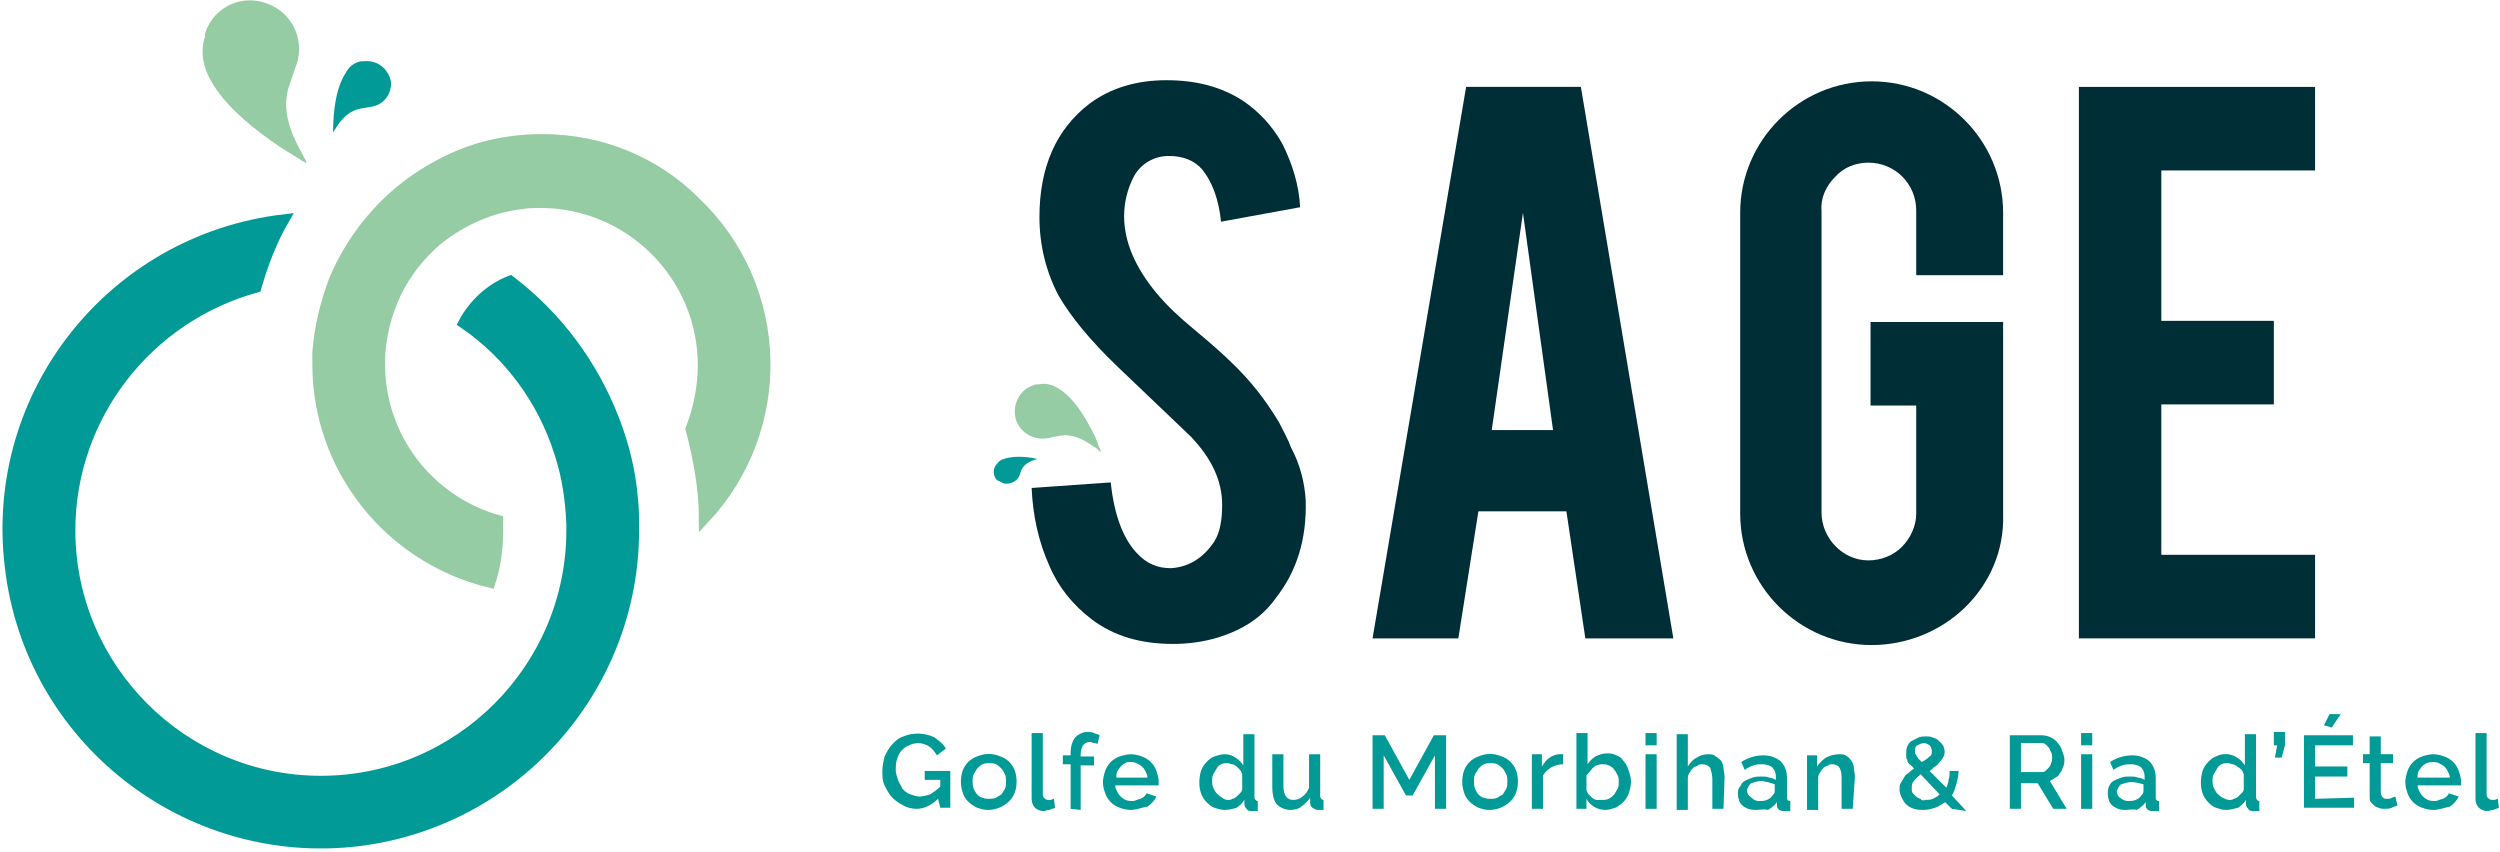 <?xml version="1.0" encoding="utf-8"?>
<!-- Generator: Adobe Illustrator 26.0.3, SVG Export Plug-In . SVG Version: 6.00 Build 0)  -->
<svg version="1.1" id="Calque_1" xmlns="http://www.w3.org/2000/svg" xmlns:xlink="http://www.w3.org/1999/xlink" x="0px" y="0px"
	 viewBox="0 0 224.4 76.5" style="enable-background:new 0 0 224.4 76.5;" xml:space="preserve">
<style type="text/css">
	.st0{fill:#029A96;}
	.st1{fill:#96CCA3;}
	.st2{fill:#96CCA3;stroke:#96CCA3;stroke-width:0.93;stroke-miterlimit:10;}
	.st3{fill:#029A96;stroke:#029A96;stroke-width:0.93;stroke-miterlimit:10;}
	.st4{fill:#002E36;}
</style>
<g>
	<path class="st0" d="M84.2,71.7c-0.5,0.5-1.2,0.9-1.9,0.9c-0.4,0-0.9-0.1-1.2-0.3c-0.4-0.2-0.7-0.4-1-0.7c-0.3-0.3-0.5-0.7-0.7-1.1
		c-0.2-0.4-0.2-0.8-0.2-1.3c0-0.4,0.1-0.9,0.2-1.3c0.2-0.4,0.4-0.8,0.7-1.1c0.3-0.3,0.6-0.6,1-0.7c0.9-0.4,2-0.3,2.8,0.1
		c0.4,0.3,0.8,0.6,1,1l-0.8,0.6c-0.2-0.3-0.4-0.6-0.7-0.8c-0.3-0.2-0.7-0.3-1-0.3c-0.3,0-0.6,0.1-0.8,0.2c-0.3,0.1-0.5,0.3-0.7,0.5
		c-0.2,0.2-0.3,0.5-0.4,0.8c-0.1,0.3-0.1,0.6-0.1,0.9c0,0.3,0.1,0.6,0.2,0.9c0.1,0.3,0.3,0.5,0.4,0.8c0.2,0.2,0.4,0.4,0.7,0.5
		c0.3,0.1,0.6,0.2,0.8,0.2c0.3,0,0.7-0.1,1-0.2c0.3-0.2,0.6-0.4,0.9-0.7V70h-1.4v-0.8h2.3v3.3h-0.9L84.2,71.7z"/>
	<path class="st0" d="M88.7,72.7c-0.4,0-0.7-0.1-1-0.2c-0.6-0.3-1.1-0.7-1.3-1.4c-0.2-0.6-0.2-1.3,0-1.9c0.1-0.3,0.3-0.6,0.5-0.8
		c0.2-0.2,0.5-0.4,0.8-0.5c0.7-0.3,1.4-0.3,2.1,0c0.3,0.1,0.6,0.3,0.8,0.5c0.2,0.2,0.4,0.5,0.5,0.8c0.2,0.6,0.2,1.3,0,1.9
		c-0.1,0.3-0.3,0.6-0.5,0.8C90.1,72.4,89.4,72.7,88.7,72.7L88.7,72.7z M87.3,70.1c0,0.2,0,0.4,0.1,0.7c0.1,0.2,0.2,0.4,0.3,0.5
		c0.1,0.1,0.3,0.3,0.5,0.3c0.2,0.1,0.4,0.1,0.6,0.1c0.2,0,0.4,0,0.6-0.1c0.2-0.1,0.3-0.2,0.5-0.3c0.1-0.2,0.2-0.3,0.3-0.5
		c0.1-0.2,0.1-0.4,0.1-0.7c0-0.2,0-0.4-0.1-0.6c-0.1-0.2-0.2-0.4-0.3-0.5c-0.1-0.1-0.3-0.3-0.5-0.4c-0.2-0.1-0.4-0.1-0.6-0.1
		c-0.2,0-0.4,0-0.6,0.1c-0.2,0.1-0.3,0.2-0.5,0.4c-0.1,0.2-0.2,0.3-0.3,0.5C87.3,69.7,87.3,69.9,87.3,70.1L87.3,70.1z"/>
	<path class="st0" d="M92.6,65.8h1v5.4c0,0.2,0,0.3,0.1,0.4c0.1,0.1,0.2,0.2,0.4,0.2c0.1,0,0.2,0,0.2,0c0.1,0,0.2-0.1,0.3-0.1
		l0.1,0.8c-0.2,0.1-0.3,0.1-0.5,0.2c-0.2,0-0.4,0.1-0.5,0.1c-0.3,0-0.6-0.1-0.8-0.3c-0.2-0.2-0.3-0.5-0.3-0.8L92.6,65.8z"/>
	<path class="st0" d="M96.1,72.6v-4h-0.7v-0.8h0.7v-0.2c0-0.5,0.1-1,0.4-1.4c0.3-0.3,0.7-0.5,1.1-0.5c0.2,0,0.4,0,0.6,0.1
		c0.2,0.1,0.4,0.1,0.5,0.2l-0.2,0.8c-0.1-0.1-0.2-0.1-0.3-0.1c-0.1,0-0.2-0.1-0.4-0.1c-0.2,0-0.4,0.1-0.6,0.3
		c-0.1,0.2-0.2,0.5-0.2,0.8v0.2h1.2v0.8h-1.2v4L96.1,72.6z"/>
	<path class="st0" d="M101.5,72.7c-0.4,0-0.7-0.1-1-0.2c-0.3-0.1-0.6-0.3-0.8-0.5c-0.2-0.2-0.4-0.5-0.5-0.8c-0.1-0.3-0.2-0.6-0.2-1
		c0-0.3,0.1-0.7,0.2-1c0.1-0.3,0.3-0.6,0.5-0.8c0.2-0.2,0.5-0.4,0.8-0.5c0.3-0.1,0.7-0.2,1-0.2c0.4,0,0.7,0.1,1,0.2
		c0.3,0.1,0.6,0.3,0.8,0.5c0.2,0.2,0.4,0.5,0.5,0.8c0.1,0.3,0.2,0.6,0.2,0.9c0,0.1,0,0.1,0,0.2c0,0.1,0,0.1,0,0.2h-3.9
		c0,0.2,0.1,0.4,0.2,0.6c0.1,0.2,0.2,0.3,0.3,0.4c0.3,0.3,0.6,0.4,1,0.4c0.1,0,0.3,0,0.4-0.1c0.1,0,0.3-0.1,0.4-0.1
		c0.1-0.1,0.2-0.1,0.3-0.2c0.1-0.1,0.2-0.2,0.2-0.3l0.9,0.3c-0.2,0.4-0.5,0.7-0.8,0.9C102.4,72.5,102,72.7,101.5,72.7z M103,69.8
		c0-0.2-0.1-0.4-0.2-0.6c-0.1-0.2-0.2-0.3-0.3-0.4c-0.1-0.1-0.3-0.2-0.5-0.3c-0.2-0.1-0.4-0.1-0.5-0.1c-0.2,0-0.4,0-0.5,0.1
		c-0.2,0.1-0.3,0.2-0.4,0.3c-0.1,0.1-0.2,0.3-0.3,0.4c-0.1,0.2-0.1,0.4-0.1,0.6H103z"/>
	<path class="st0" d="M109.9,72.7c-0.3,0-0.6-0.1-0.9-0.2c-0.3-0.1-0.5-0.3-0.7-0.5c-0.2-0.2-0.4-0.5-0.5-0.8c-0.2-0.6-0.2-1.3,0-2
		c0.1-0.3,0.3-0.6,0.5-0.8c0.2-0.2,0.4-0.4,0.7-0.5c0.3-0.1,0.6-0.2,0.9-0.2c0.4,0,0.7,0.1,1,0.3c0.3,0.2,0.5,0.4,0.7,0.7v-2.8h1
		v5.6c0,0.1,0,0.2,0.1,0.3c0.1,0.1,0.1,0.1,0.2,0.1v0.9c-0.1,0-0.2,0-0.3,0h-0.2c-0.2,0-0.4,0-0.5-0.2c-0.1-0.1-0.2-0.2-0.2-0.4
		l0-0.4c-0.2,0.3-0.4,0.5-0.7,0.7C110.7,72.6,110.3,72.7,109.9,72.7z M110.2,71.8c0.2,0,0.3,0,0.4-0.1c0.1,0,0.3-0.1,0.4-0.2
		c0.1-0.1,0.2-0.2,0.3-0.3c0.1-0.1,0.2-0.2,0.2-0.4v-1.3c-0.1-0.2-0.1-0.3-0.2-0.4c-0.1-0.1-0.2-0.2-0.3-0.3
		c-0.1-0.1-0.3-0.2-0.4-0.2c-0.1,0-0.3-0.1-0.4-0.1c-0.2,0-0.4,0-0.6,0.1c-0.2,0.1-0.3,0.2-0.4,0.4c-0.1,0.2-0.2,0.3-0.3,0.5
		c-0.1,0.2-0.1,0.4-0.1,0.6c0,0.2,0,0.4,0.1,0.6c0.1,0.2,0.2,0.4,0.3,0.5c0.1,0.1,0.3,0.3,0.5,0.4C109.8,71.7,110,71.8,110.2,71.8z"
		/>
	<path class="st0" d="M115.8,72.7c-0.4,0-0.9-0.2-1.2-0.5c-0.3-0.4-0.4-1-0.4-1.5v-3h1v2.8c0,0.9,0.3,1.3,0.9,1.3
		c0.3,0,0.6-0.1,0.8-0.3c0.3-0.2,0.5-0.5,0.6-0.8v-3h1v3.7c0,0.1,0,0.2,0.1,0.3c0.1,0.1,0.1,0.1,0.2,0.1v0.9c-0.1,0-0.2,0-0.3,0
		h-0.2c-0.2,0-0.3-0.1-0.5-0.2c-0.1-0.1-0.2-0.2-0.2-0.4l0-0.5c-0.2,0.3-0.5,0.6-0.8,0.8C116.6,72.6,116.2,72.7,115.8,72.7z"/>
	<path class="st0" d="M128.8,72.6v-4.8l-2,3.6h-0.6l-2-3.6v4.8h-1v-6.6h1.1l2.2,4l2.2-4h1.1v6.6L128.8,72.6z"/>
	<path class="st0" d="M133.7,72.7c-0.4,0-0.7-0.1-1-0.2c-0.6-0.3-1.1-0.7-1.3-1.4c-0.2-0.6-0.2-1.3,0-1.9c0.1-0.3,0.3-0.6,0.5-0.8
		c0.2-0.2,0.5-0.4,0.8-0.5c0.7-0.3,1.4-0.3,2.1,0c0.3,0.1,0.6,0.3,0.8,0.5c0.2,0.2,0.4,0.5,0.5,0.8c0.2,0.6,0.2,1.3,0,1.9
		c-0.1,0.3-0.3,0.6-0.5,0.8C135.1,72.4,134.4,72.7,133.7,72.7z M132.3,70.1c0,0.2,0,0.4,0.1,0.7c0.1,0.2,0.2,0.4,0.3,0.5
		c0.1,0.1,0.3,0.3,0.5,0.3c0.2,0.1,0.4,0.1,0.6,0.1c0.2,0,0.4,0,0.6-0.1c0.2-0.1,0.3-0.2,0.5-0.3c0.1-0.2,0.2-0.3,0.3-0.5
		c0.1-0.2,0.1-0.4,0.1-0.7c0-0.2,0-0.4-0.1-0.6c-0.1-0.2-0.2-0.4-0.3-0.5c-0.1-0.1-0.3-0.3-0.5-0.4c-0.2-0.1-0.4-0.1-0.6-0.1
		c-0.2,0-0.4,0-0.6,0.1c-0.2,0.1-0.3,0.2-0.5,0.4c-0.1,0.2-0.2,0.3-0.3,0.5C132.3,69.7,132.3,69.9,132.3,70.1L132.3,70.1z"/>
	<path class="st0" d="M140.3,68.6c-0.4,0-0.7,0.1-1.1,0.3c-0.3,0.2-0.5,0.4-0.7,0.7v3h-1v-4.9h0.9v1.1c0.2-0.3,0.4-0.6,0.7-0.8
		c0.3-0.2,0.6-0.3,0.9-0.3h0.2c0,0,0.1,0,0.1,0V68.6z"/>
	<path class="st0" d="M144.1,72.7c-0.7,0-1.4-0.4-1.7-1v0.9h-0.9v-6.8h1v2.8c0.2-0.3,0.4-0.5,0.7-0.7c0.6-0.3,1.3-0.4,1.9-0.1
		c0.3,0.1,0.5,0.3,0.7,0.6c0.2,0.2,0.3,0.5,0.4,0.8c0.1,0.3,0.2,0.6,0.2,1c0,0.3-0.1,0.7-0.2,1c-0.1,0.3-0.3,0.6-0.5,0.8
		c-0.2,0.2-0.5,0.4-0.7,0.5C144.7,72.6,144.4,72.7,144.1,72.7z M143.8,71.8c0.2,0,0.4,0,0.6-0.1c0.2-0.1,0.3-0.2,0.5-0.4
		c0.1-0.2,0.2-0.3,0.3-0.5c0.1-0.2,0.1-0.4,0.1-0.6c0-0.2,0-0.4-0.1-0.6c-0.1-0.2-0.2-0.4-0.3-0.5c-0.1-0.2-0.3-0.3-0.5-0.4
		c-0.2-0.1-0.4-0.1-0.6-0.1c-0.3,0-0.6,0.1-0.8,0.3c-0.2,0.2-0.4,0.5-0.6,0.7v1.3c0,0.1,0.1,0.3,0.2,0.4c0.1,0.1,0.2,0.2,0.3,0.3
		c0.1,0.1,0.3,0.2,0.4,0.2C143.5,71.8,143.6,71.8,143.8,71.8z"/>
	<path class="st0" d="M147.7,66.9v-1.1h1v1.1H147.7z M147.7,72.6v-4.9h1v4.9H147.7z"/>
	<path class="st0" d="M154.7,72.6h-1v-2.7c0-0.3-0.1-0.7-0.2-1c-0.2-0.2-0.4-0.3-0.7-0.3c-0.1,0-0.3,0-0.4,0.1
		c-0.1,0.1-0.3,0.1-0.4,0.2c-0.1,0.1-0.2,0.2-0.3,0.4c-0.1,0.1-0.2,0.3-0.2,0.5v2.9h-1v-6.8h1v2.9c0.2-0.3,0.4-0.6,0.8-0.8
		c0.3-0.2,0.7-0.3,1-0.3c0.3,0,0.5,0,0.7,0.2c0.2,0.1,0.4,0.3,0.5,0.4c0.1,0.2,0.2,0.4,0.2,0.6c0,0.3,0.1,0.5,0.1,0.8L154.7,72.6z"
		/>
	<path class="st0" d="M157.6,72.7c-0.2,0-0.4,0-0.7-0.1c-0.2-0.1-0.4-0.2-0.5-0.3c-0.1-0.1-0.3-0.3-0.3-0.5
		c-0.1-0.2-0.1-0.4-0.1-0.6c0-0.2,0-0.4,0.2-0.6c0.1-0.2,0.2-0.4,0.4-0.5c0.2-0.1,0.4-0.2,0.7-0.3c0.3-0.1,0.5-0.1,0.8-0.1
		c0.2,0,0.5,0,0.7,0.1c0.2,0,0.4,0.1,0.6,0.2v-0.3c0-0.3-0.1-0.6-0.3-0.8c-0.2-0.2-0.6-0.3-0.9-0.3c-0.3,0-0.5,0-0.8,0.1
		c-0.3,0.1-0.5,0.2-0.8,0.4l-0.3-0.7c0.6-0.4,1.3-0.6,2-0.6c0.6,0,1.1,0.2,1.5,0.5c0.4,0.4,0.6,0.9,0.6,1.5v1.8
		c0,0.2,0.1,0.3,0.3,0.3v0.9c-0.1,0-0.2,0-0.3,0h-0.2c-0.2,0-0.3,0-0.5-0.1c-0.1-0.1-0.2-0.2-0.2-0.4l0-0.3
		c-0.2,0.3-0.5,0.5-0.8,0.7C158.3,72.6,158,72.7,157.6,72.7z M157.9,71.9c0.2,0,0.5,0,0.7-0.1c0.2-0.1,0.4-0.2,0.5-0.4
		c0.1-0.1,0.2-0.2,0.2-0.4v-0.6c-0.2-0.1-0.4-0.1-0.6-0.2c-0.2,0-0.4-0.1-0.6-0.1c-0.3,0-0.6,0.1-0.9,0.2c-0.2,0.1-0.3,0.4-0.4,0.6
		c0,0.2,0.1,0.5,0.3,0.6C157.4,71.8,157.6,71.9,157.9,71.9L157.9,71.9z"/>
	<path class="st0" d="M166.3,72.6h-1v-2.7c0-0.3,0-0.7-0.2-1c-0.1-0.2-0.4-0.3-0.6-0.3c-0.2,0-0.3,0-0.4,0.1
		c-0.2,0.1-0.3,0.1-0.4,0.2c-0.1,0.1-0.2,0.2-0.3,0.4c-0.1,0.1-0.2,0.3-0.2,0.5v2.9h-1v-4.9h0.9v1c0.2-0.3,0.5-0.6,0.8-0.8
		c0.4-0.2,0.8-0.3,1.2-0.3c0.2,0,0.5,0,0.7,0.2c0.2,0.1,0.3,0.3,0.4,0.4c0.1,0.2,0.2,0.4,0.2,0.6c0,0.3,0.1,0.5,0.1,0.8L166.3,72.6z
		"/>
	<path class="st0" d="M175.2,72.6l-0.6-0.6c-0.3,0.2-0.6,0.4-0.9,0.5c-0.3,0.1-0.7,0.2-1,0.2c-0.3,0-0.6,0-0.9-0.1
		c-0.3-0.1-0.5-0.2-0.7-0.4c-0.2-0.2-0.3-0.4-0.4-0.6c-0.1-0.2-0.2-0.5-0.2-0.7c0-0.2,0-0.4,0.1-0.6c0.1-0.2,0.2-0.3,0.3-0.5
		c0.1-0.2,0.2-0.3,0.4-0.4c0.1-0.1,0.3-0.3,0.5-0.4c-0.1-0.1-0.2-0.3-0.4-0.4c-0.1-0.1-0.2-0.2-0.2-0.4c-0.1-0.1-0.1-0.2-0.1-0.3
		c0-0.1,0-0.2,0-0.3c0-0.2,0-0.4,0.1-0.6c0.1-0.2,0.2-0.4,0.4-0.5c0.2-0.1,0.4-0.2,0.6-0.3c0.2-0.1,0.5-0.1,0.7-0.1
		c0.2,0,0.4,0,0.6,0.1c0.2,0.1,0.4,0.1,0.5,0.3c0.2,0.1,0.3,0.3,0.4,0.4c0.2,0.4,0.2,0.8,0,1.1c-0.1,0.2-0.2,0.3-0.3,0.4
		c-0.1,0.1-0.2,0.3-0.4,0.4c-0.2,0.1-0.3,0.3-0.5,0.4l1.5,1.5c0.1-0.2,0.2-0.5,0.2-0.7c0.1-0.3,0.1-0.5,0.1-0.8h0.8
		c0,0.4-0.1,0.8-0.2,1.2c-0.1,0.3-0.2,0.7-0.4,1l1.3,1.4L175.2,72.6z M172.8,71.8c0.2,0,0.5,0,0.7-0.1c0.2-0.1,0.4-0.2,0.6-0.4
		l-1.7-1.8c-0.2,0.2-0.4,0.3-0.6,0.6c-0.2,0.2-0.2,0.4-0.2,0.7c0,0.2,0,0.3,0.1,0.4c0.1,0.1,0.2,0.2,0.3,0.3
		c0.1,0.1,0.3,0.2,0.4,0.2C172.4,71.8,172.6,71.9,172.8,71.8z M171.9,67.4c0,0.1,0,0.1,0,0.2c0,0.1,0.1,0.1,0.1,0.2
		c0.1,0.1,0.1,0.2,0.2,0.3l0.3,0.3c0.2-0.1,0.5-0.3,0.7-0.5c0.2-0.1,0.2-0.3,0.2-0.5c0-0.2-0.1-0.4-0.2-0.5
		c-0.2-0.1-0.3-0.2-0.5-0.2c-0.2,0-0.4,0.1-0.6,0.2C171.9,67,171.9,67.2,171.9,67.4L171.9,67.4z"/>
	<path class="st0" d="M180.4,72.6V66h2.9c0.3,0,0.6,0.1,0.8,0.2c0.2,0.1,0.5,0.3,0.6,0.5c0.2,0.2,0.3,0.4,0.4,0.7
		c0.1,0.3,0.2,0.5,0.2,0.8c0,0.2,0,0.4-0.1,0.6c-0.1,0.2-0.1,0.4-0.3,0.6c-0.1,0.2-0.2,0.3-0.4,0.4c-0.2,0.1-0.3,0.2-0.5,0.3
		l1.5,2.5h-1.2l-1.4-2.3h-1.5v2.3L180.4,72.6z M181.4,69.3h1.8c0.1,0,0.3,0,0.4-0.1c0.1-0.1,0.2-0.2,0.3-0.3
		c0.1-0.1,0.2-0.3,0.2-0.4c0.1-0.2,0.1-0.3,0.1-0.5c0-0.2,0-0.3-0.1-0.5c-0.1-0.1-0.1-0.3-0.2-0.4c-0.1-0.1-0.2-0.2-0.3-0.3
		c-0.1-0.1-0.3-0.1-0.4-0.1h-1.8V69.3z"/>
	<path class="st0" d="M186.8,66.9v-1.1h1v1.1H186.8z M186.8,72.6v-4.9h1v4.9H186.8z"/>
	<path class="st0" d="M190.8,72.7c-0.2,0-0.4,0-0.7-0.1c-0.2-0.1-0.4-0.2-0.5-0.3c-0.1-0.1-0.3-0.3-0.3-0.5
		c-0.1-0.2-0.1-0.4-0.1-0.6c0-0.2,0-0.4,0.1-0.6c0.1-0.2,0.2-0.4,0.4-0.5c0.2-0.1,0.4-0.2,0.7-0.3c0.3-0.1,0.5-0.1,0.8-0.1
		c0.2,0,0.5,0,0.7,0.1c0.2,0,0.4,0.1,0.6,0.2v-0.3c0-0.3-0.1-0.6-0.3-0.8c-0.2-0.2-0.6-0.3-0.9-0.3c-0.3,0-0.5,0-0.8,0.1
		c-0.3,0.1-0.5,0.2-0.8,0.4l-0.3-0.7c0.6-0.4,1.3-0.6,2-0.6c0.6,0,1.1,0.2,1.5,0.5c0.4,0.4,0.6,0.9,0.6,1.5v1.8
		c0,0.2,0.1,0.3,0.3,0.3v0.9c-0.1,0-0.2,0-0.3,0h-0.2c-0.2,0-0.3,0-0.5-0.1c-0.1-0.1-0.2-0.2-0.2-0.4l0-0.3
		c-0.2,0.3-0.5,0.5-0.8,0.7C191.5,72.6,191.1,72.7,190.8,72.7z M191,71.9c0.2,0,0.5,0,0.7-0.1c0.2-0.1,0.4-0.2,0.5-0.4
		c0.1-0.1,0.2-0.2,0.2-0.4v-0.6c-0.4-0.1-0.7-0.2-1.1-0.2c-0.3,0-0.6,0.1-0.9,0.2c-0.2,0.1-0.3,0.4-0.4,0.6c0,0.2,0.1,0.5,0.3,0.6
		C190.5,71.8,190.8,71.9,191,71.9L191,71.9z"/>
	<path class="st0" d="M199.8,72.7c-0.3,0-0.6-0.1-0.9-0.2c-0.3-0.1-0.5-0.3-0.7-0.5c-0.2-0.2-0.4-0.5-0.5-0.8c-0.2-0.6-0.2-1.3,0-2
		c0.1-0.3,0.3-0.6,0.5-0.8c0.2-0.2,0.4-0.4,0.7-0.5c0.6-0.3,1.3-0.3,1.9,0.1c0.3,0.2,0.5,0.4,0.7,0.7v-2.8h1v5.6
		c0,0.1,0,0.2,0.1,0.3c0.1,0.1,0.1,0.1,0.2,0.1v0.9c-0.1,0-0.2,0-0.3,0h-0.2c-0.2,0-0.4,0-0.5-0.2c-0.1-0.1-0.2-0.2-0.2-0.4l0-0.4
		c-0.2,0.3-0.4,0.5-0.7,0.7C200.5,72.6,200.2,72.7,199.8,72.7z M200.1,71.8c0.2,0,0.3,0,0.4-0.1c0.1,0,0.3-0.1,0.4-0.2
		c0.1-0.1,0.2-0.2,0.3-0.3c0.1-0.1,0.2-0.2,0.2-0.4v-1.3c-0.1-0.2-0.1-0.3-0.2-0.4c-0.1-0.1-0.2-0.2-0.4-0.3
		c-0.1-0.1-0.3-0.2-0.4-0.2c-0.1,0-0.3-0.1-0.4-0.1c-0.2,0-0.4,0-0.6,0.1c-0.2,0.1-0.3,0.2-0.4,0.4c-0.1,0.2-0.2,0.3-0.3,0.5
		c-0.1,0.2-0.1,0.4-0.1,0.6c0,0.2,0,0.4,0.1,0.6c0.1,0.2,0.2,0.4,0.3,0.5c0.1,0.1,0.3,0.3,0.5,0.4C199.7,71.7,199.9,71.8,200.1,71.8
		z"/>
	<path class="st0" d="M204.2,68l0.2-1.1h-0.3v-1.2h1v1.2l-0.3,1.1L204.2,68z"/>
	<path class="st0" d="M211.3,71.6v0.9h-4.5V66h4.4v0.9h-3.4v1.9h2.9v0.9h-2.9v2L211.3,71.6z M209.3,65.3l-0.7-0.2l0.5-1h1
		L209.3,65.3z"/>
	<path class="st0" d="M215.2,72.3c-0.2,0.1-0.4,0.1-0.5,0.2c-0.2,0.1-0.5,0.1-0.7,0.1c-0.2,0-0.3,0-0.5-0.1c-0.1,0-0.3-0.1-0.4-0.2
		c-0.1-0.1-0.2-0.2-0.3-0.3c-0.1-0.2-0.1-0.3-0.1-0.5v-3h-0.6v-0.8h0.6v-1.6h1v1.6h1.1v0.8h-1.1v2.7c0,0.1,0.1,0.3,0.2,0.4
		c0.1,0.1,0.2,0.1,0.4,0.1c0.1,0,0.3,0,0.4-0.1c0.1,0,0.2-0.1,0.3-0.1L215.2,72.3z"/>
	<path class="st0" d="M218.4,72.7c-0.4,0-0.7-0.1-1-0.2c-0.3-0.1-0.6-0.3-0.8-0.5c-0.2-0.2-0.4-0.5-0.5-0.8c-0.1-0.3-0.2-0.6-0.2-1
		c0-0.3,0.1-0.7,0.2-1c0.1-0.3,0.3-0.6,0.5-0.8c0.2-0.2,0.5-0.4,0.8-0.5c0.3-0.1,0.7-0.2,1-0.2c0.4,0,0.7,0.1,1,0.2
		c0.3,0.1,0.6,0.3,0.8,0.5c0.2,0.2,0.4,0.5,0.5,0.8c0.1,0.3,0.2,0.6,0.2,0.9c0,0.1,0,0.1,0,0.2c0,0.1,0,0.1,0,0.2H217
		c0,0.2,0.1,0.4,0.2,0.6c0.1,0.2,0.2,0.3,0.3,0.4c0.3,0.3,0.6,0.4,1,0.4c0.1,0,0.3,0,0.4-0.1c0.1,0,0.3-0.1,0.4-0.1
		c0.1-0.1,0.2-0.1,0.3-0.2c0.1-0.1,0.2-0.2,0.2-0.3l0.9,0.3c-0.2,0.4-0.5,0.7-0.8,0.9C219.4,72.5,218.9,72.7,218.4,72.7z
		 M219.9,69.8c0-0.2-0.1-0.4-0.2-0.6c-0.1-0.2-0.2-0.3-0.3-0.4c-0.1-0.1-0.3-0.2-0.5-0.3c-0.2-0.1-0.4-0.1-0.5-0.1
		c-0.4,0-0.7,0.1-1,0.4c-0.1,0.1-0.2,0.3-0.3,0.4c-0.1,0.2-0.1,0.4-0.1,0.6H219.9z"/>
	<path class="st0" d="M222.2,65.8h1v5.4c0,0.2,0,0.3,0.1,0.4c0.1,0.1,0.2,0.2,0.4,0.2c0.1,0,0.2,0,0.2,0c0.1,0,0.2-0.1,0.3-0.1
		l0.1,0.8c-0.2,0.1-0.3,0.1-0.5,0.2c-0.2,0-0.4,0.1-0.5,0.1c-0.3,0-0.6-0.1-0.8-0.3c-0.2-0.2-0.3-0.5-0.3-0.8L222.2,65.8z"/>
	<path class="st1" d="M26.9,13.4c-0.1-0.2-0.2-0.4-0.3-0.6c-1.4-2.9-0.9-4.5-0.4-5.8c0.1-0.3,0.2-0.6,0.3-0.9c0.9-2.1,0-4.6-2.1-5.6
		l0,0c-2.2-1.1-4.8-0.2-5.8,2c-0.1,0.2-0.1,0.3-0.2,0.5l0,0c0,0,0,0.1,0,0.1c0,0,0,0.1,0,0.2c-0.5,1.5-0.1,3,0.8,4.4
		c1.4,2.2,3.9,4.1,5.8,5.4c0.6,0.4,1.1,0.7,1.6,1c0.3,0.2,0.6,0.4,0.8,0.5c0,0,0.1,0,0.1,0c0,0,0-0.1,0-0.1
		C27.2,14,27.1,13.7,26.9,13.4z"/>
	<path class="st0" d="M35.1,7.5L35.1,7.5c0-0.4-0.2-0.8-0.4-1.1c-0.5-0.7-1.3-1-2.1-0.9l0,0h-0.1h-0.1C31.8,5.6,31.3,6,31,6.6
		c-1.1,1.7-1.1,4.6-1.1,5.3c0,0,0,0,0,0c0,0,0,0,0,0c1.3-2.3,2.4-2.1,3.3-2.3C34.3,9.5,35.1,8.6,35.1,7.5L35.1,7.5z"/>
	<path class="st2" d="M48.7,12.5c-3.2,0-6.3,0.7-9.1,2.2c-4.3,2.2-7.7,5.9-9.6,10.4c-0.8,2.1-1.3,4.2-1.5,6.5c0,0.4,0,0.7,0,1.1
		c0,9.3,6.4,17.4,15.5,19.6c0.5-1.5,0.7-3.1,0.7-4.7c0-0.3,0-0.6,0-0.9c-6.3-1.8-10.6-7.5-10.6-14c0-0.1,0-0.1,0-0.2
		c0-2.2,0.6-4.4,1.5-6.3c0.9-1.8,2.1-3.3,3.6-4.6c2.2-1.8,4.9-3,7.7-3.3c0.5-0.1,1.1-0.1,1.6-0.1c8,0,14.6,6.5,14.6,14.6
		c0,1.9-0.4,3.9-1.1,5.7c0.7,2.7,1.2,5.4,1.2,8.1c7.6-8.1,7.3-20.8-0.8-28.5C58.8,14.5,53.9,12.5,48.7,12.5L48.7,12.5z"/>
	<path class="st3" d="M56.8,44.8c-0.2-2.5-0.8-4.9-1.7-7.2c-1.9-4.9-5.1-9.2-9.3-12.4c-1.8,0.7-3.3,2.1-4.2,3.8
		c4.1,2.8,7.1,6.9,8.6,11.6c0.7,2.1,1,4.2,1.1,6.4c0,0.2,0,0.4,0,0.6c0,12.4-10.1,22.5-22.5,22.5C16.4,70.1,6.3,60,6.3,47.6
		c0-10.2,6.9-19.1,16.7-21.8c0.6-2.1,1.4-4.2,2.5-6.1C10.1,21.5-1,35.4,0.9,50.9c1.8,15.4,15.8,26.4,31.2,24.6
		c14.1-1.7,24.8-13.7,24.8-27.9C56.9,46.6,56.9,45.7,56.8,44.8z"/>
	<path class="st4" d="M117.2,44.9c0.1,3.5-0.8,6.4-2.7,8.8c-1.2,1.7-2.9,2.8-5.1,3.5c-1.3,0.4-2.7,0.6-4.1,0.6
		c-2.9,0-5.3-0.7-7.3-2.2c-1.7-1.3-3-2.9-3.8-4.8c-1-2.2-1.5-4.6-1.6-7l7.1-0.5c0.3,2.9,1.1,5,2.3,6.3c0.9,1,1.9,1.4,3.1,1.4
		c1.6-0.1,2.9-0.9,3.9-2.4c0.5-0.8,0.7-1.9,0.7-3.3c0-2.1-0.9-4.1-2.8-6.1l-6.6-6.3c-2.5-2.4-4.2-4.5-5.3-6.4
		c-1.1-2.1-1.7-4.5-1.7-7c0-4.5,1.5-7.9,4.5-10.2c1.9-1.4,4.2-2.1,6.9-2.1c2.7,0,4.9,0.6,6.8,1.8c1.5,1,2.7,2.3,3.6,3.9
		c0.9,1.8,1.5,3.7,1.6,5.7l-7.1,1.3c-0.2-2-0.8-3.6-1.7-4.7c-0.7-0.8-1.7-1.2-3-1.2c-1.3,0-2.5,0.7-3.1,1.8
		c-0.6,1.1-0.9,2.4-0.9,3.6c0,2.3,1,4.6,2.9,6.9c1,1.2,2.1,2.2,3.3,3.2c1.7,1.4,2.9,2.5,3.4,3c1.7,1.6,3.1,3.4,4.3,5.4
		c0.4,0.8,0.8,1.5,1.1,2.3C116.7,41.7,117.1,43.3,117.2,44.9z"/>
	<path class="st4" d="M132.7,45.9l-1.8,11.4h-7.7l8.4-49.5h10.3l8.3,49.5h-7.9l-1.7-11.4H132.7z M136.7,19.1l-2.8,19.5h5.5
		L136.7,19.1z"/>
	<path class="st4" d="M168,57.9c-6.5,0-11.8-5.3-11.8-11.8v-27c0-6.5,5.3-11.8,11.8-11.8s11.8,5.3,11.8,11.8v5.6H172v-5.8
		c0-2.4-1.9-4.3-4.3-4.3c-1.1,0-2.2,0.4-3,1.3c-0.8,0.8-1.3,1.9-1.2,3V46c0,2.3,1.9,4.3,4.2,4.3c0,0,0,0,0,0c1.1,0,2.2-0.4,3-1.2
		c0.8-0.8,1.3-1.9,1.3-3v-9.7h-4.1v-7.5h11.9v17.3c0.1,3.2-1.2,6.2-3.5,8.4C174.1,56.7,171.1,57.9,168,57.9z"/>
	<path class="st4" d="M186.6,57.3V7.8h21.2v7.5h-13.8v13.5h10.1v7.5h-10.1v13.5h13.8v7.5H186.6z"/>
	<path class="st1" d="M98.2,40.1l-0.3-0.2c-1.5-1-2.4-0.9-3.2-0.7c-0.2,0-0.4,0.1-0.5,0.1c-1.3,0.3-2.6-0.4-3-1.6l0,0
		c-0.4-1.3,0.3-2.7,1.5-3.1c0.1,0,0.2-0.1,0.3-0.1l0,0h0.1l0.1,0c0.9-0.2,1.7,0.2,2.4,0.8c1.1,0.9,2,2.5,2.6,3.7
		c0.2,0.4,0.3,0.7,0.4,1c0.1,0.2,0.2,0.4,0.2,0.5c0,0,0,0,0,0.1c0,0,0,0,0,0C98.5,40.3,98.4,40.2,98.2,40.1z"/>
	<path class="st0" d="M90.1,43.4L90.1,43.4c-0.2-0.1-0.4-0.2-0.6-0.3c-0.3-0.3-0.4-0.8-0.2-1.2l0,0c0,0,0,0,0,0l0,0
		c0.2-0.3,0.4-0.6,0.8-0.7c1.1-0.4,2.7-0.1,3,0c0,0,0,0,0,0c0,0,0,0,0,0c-1.4,0.4-1.4,1-1.6,1.5C91.3,43.2,90.7,43.5,90.1,43.4
		L90.1,43.4z"/>
</g>
</svg>

